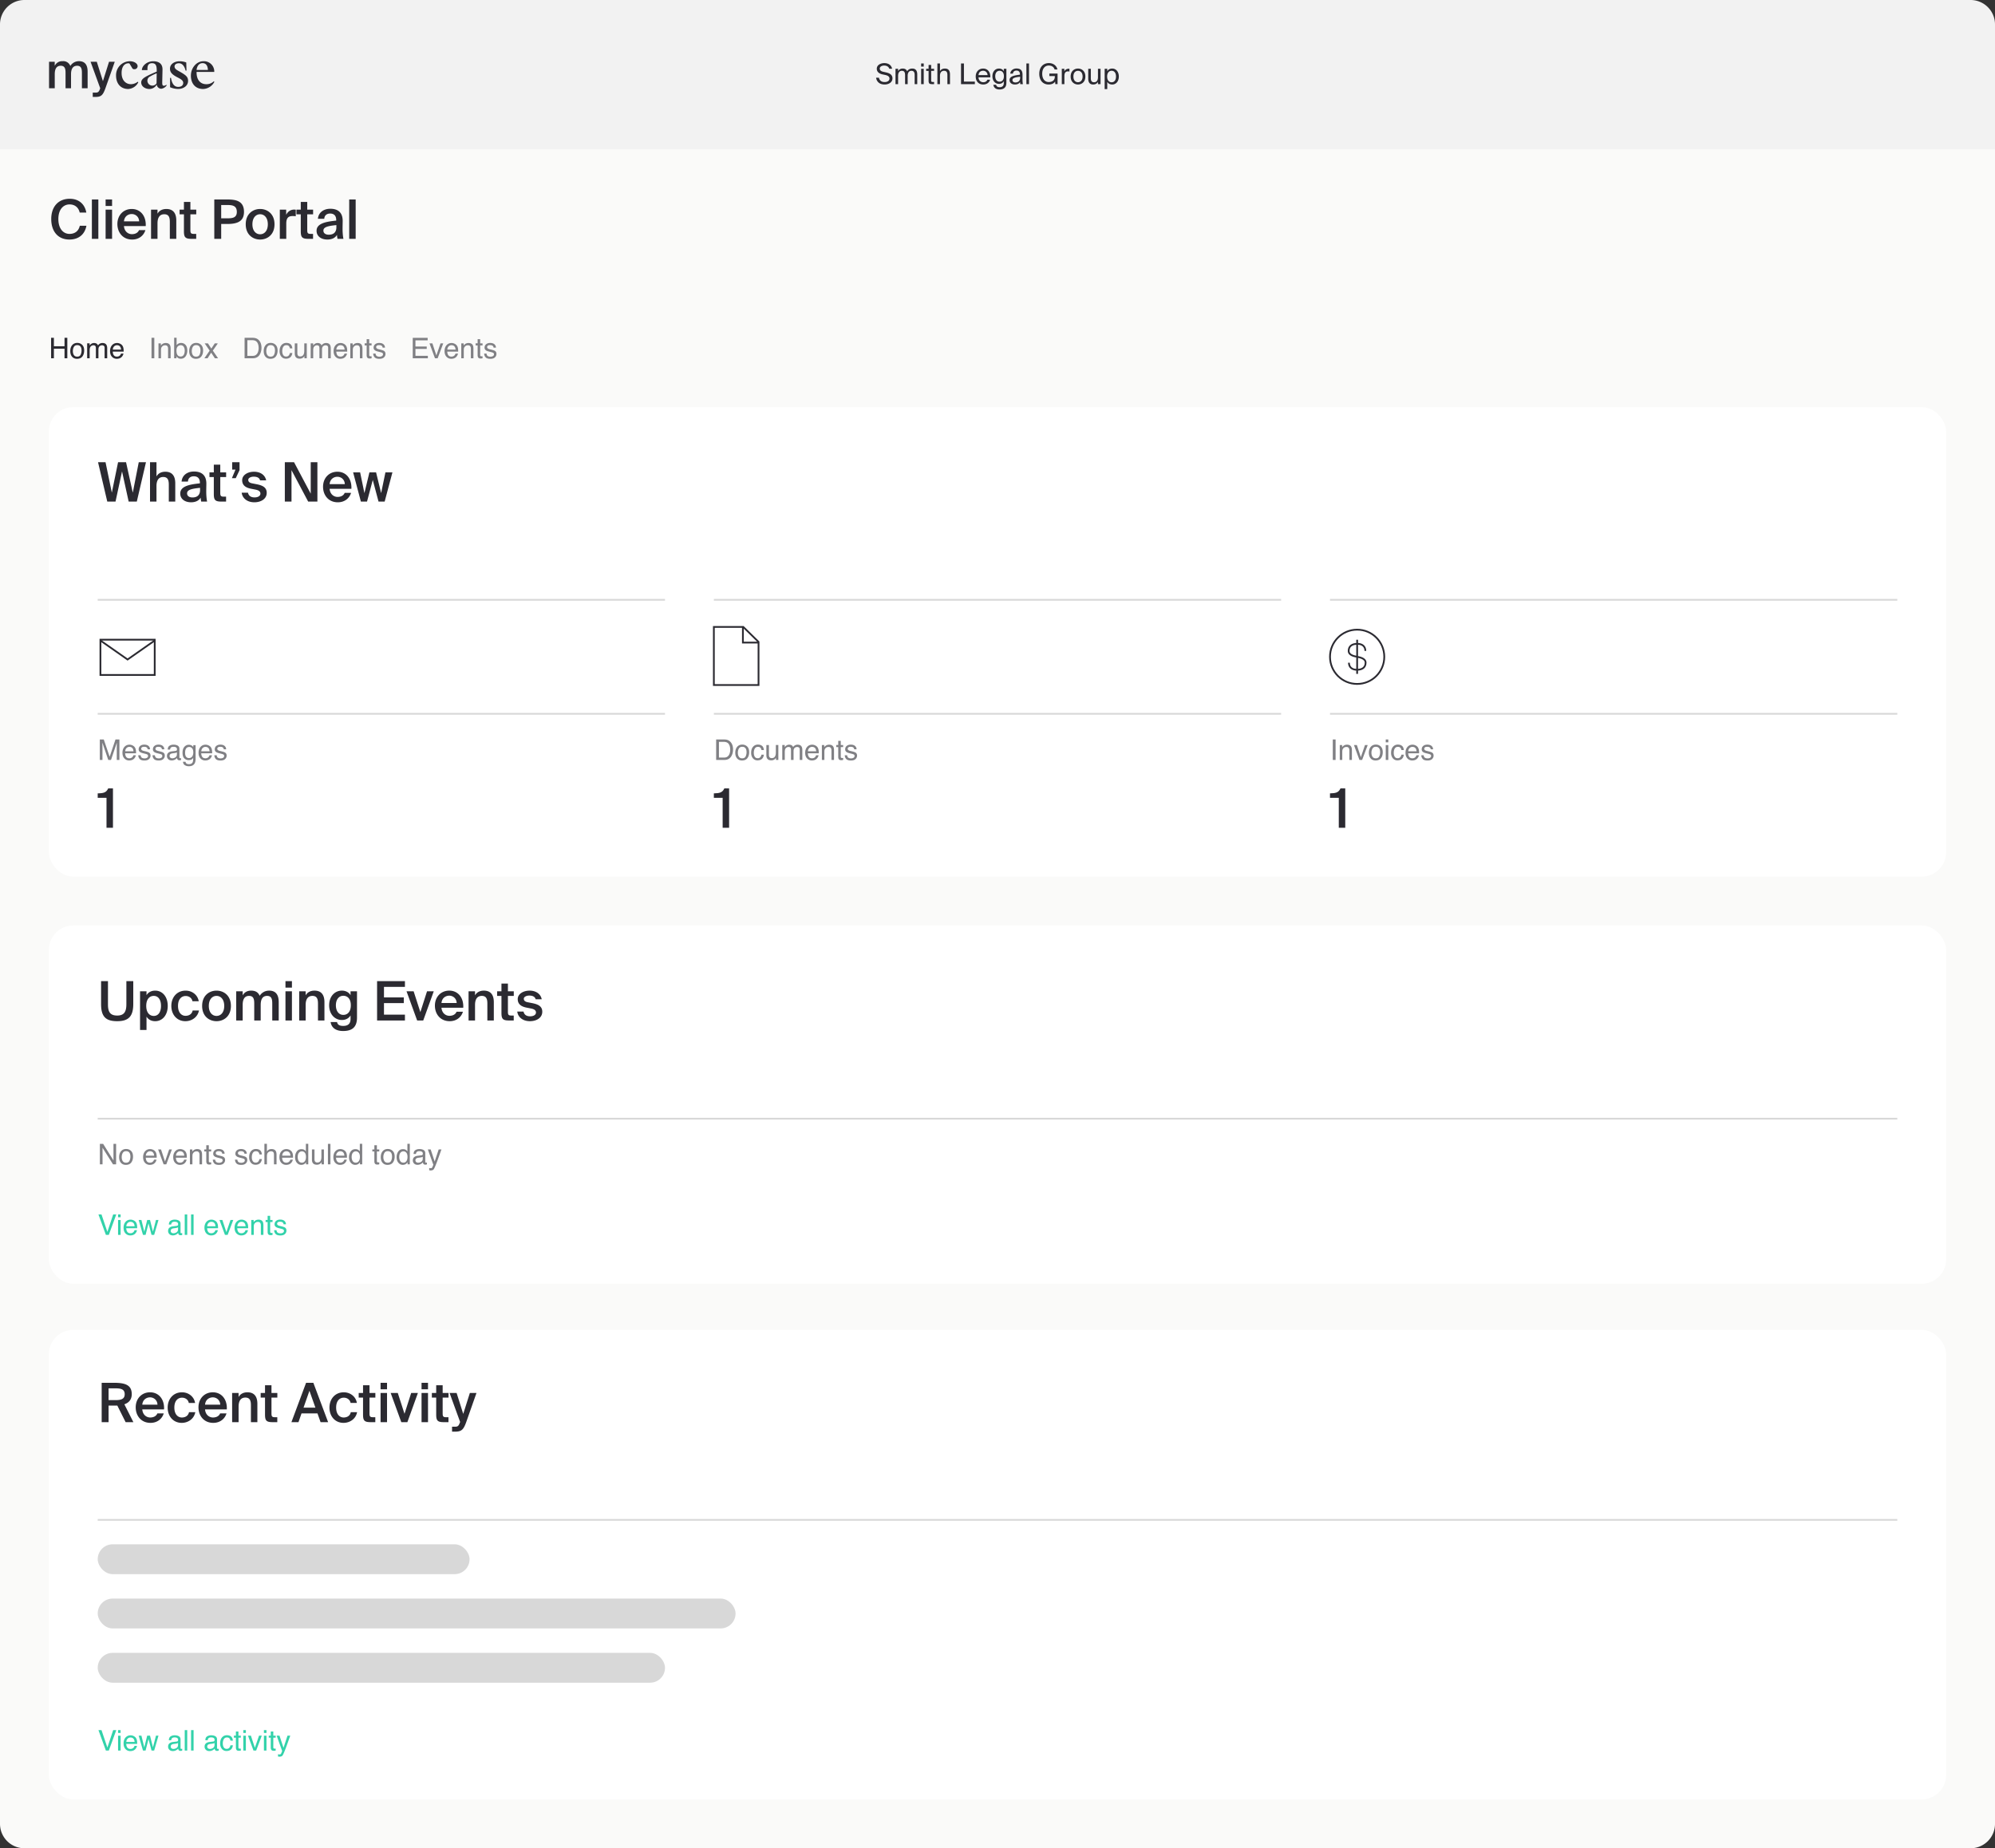 <svg xmlns="http://www.w3.org/2000/svg" fill="none" viewBox="0 0 735 681"><rect x="0" y="0" width="735" height="681" fill="#333333" stroke="none"/><path fill="#FAFAF9" d="M0 29h735v643a9 9 0 0 1-9 9H9a9 9 0 0 1-9-9z"/><path fill="#F2F2F2" d="M0 9a9 9 0 0 1 9-9h717a9 9 0 0 1 9 9v46H0z"/><path fill="#2B2A31" d="M28.41 24.23c1.63 0 1.77 1.32 1.77 2.68v5.6h2.1v-6.13c0-2.55-1.07-3.84-3.18-3.84a3.69 3.69 0 0 0-3.16 1.72l-.05.06v-.07a2.75 2.75 0 0 0-2.84-1.71 3 3 0 0 0-2.81 1.57l-.08.13v-1.48h-2.09v9.75h2.1v-5.18c0-2.06.74-3.1 2.2-3.1 1.64 0 1.78 1.32 1.78 2.68v5.6h2.02v-5.18c0-2.06.78-3.1 2.24-3.1M38.84 32.52l3.44-9.76h-2.11l-2.25 7.14-2.26-7.14h-2.29l3.55 9.74-.09.27c-.45 1.3-.89 1.36-1.86 1.36h-.8v1.58h1c2.06 0 2.73-.57 3.67-3.19M47.8 22.56c1.59 0 2.9.82 2.9 1.82a1.12 1.12 0 0 1-1.22 1.12.77.77 0 0 1-.8-.46l-.83-1.39a.53.53 0 0 0-.56-.33c-1.32 0-2.49 1.12-2.49 3.57 0 2.65 1.5 4.13 3.47 4.13a4.2 4.2 0 0 0 2.47-.9l.22.18a4.41 4.41 0 0 1-3.71 2.49c-2.92 0-4.49-2.14-4.49-4.93a5.12 5.12 0 0 1 5.08-5.3zM57.73 31.2a3.1 3.1 0 0 1-2.7 1.59c-1.35 0-3-.82-3-2.41 0-1.19 1.09-1.87 3-2.8.5-.24 1.34-.62 2.71-1.2v-.5c0-1.92-.5-2.59-1.72-2.59-1.55 0-1.77 1.13-1.68 2.54h-2.07c0-1.54 1.85-3.26 4.19-3.26 1.72 0 3.47.66 3.41 3.11l-.1 4.73c0 1 .18 1.19.67 1.19.299-.03.58-.156.8-.36l.19.18a2.87 2.87 0 0 1-2 1.28 1.71 1.71 0 0 1-1.68-1.5zm0-4.19c-.82.312-1.614.693-2.37 1.14a1.71 1.71 0 0 0-1.06 1.59 1.83 1.83 0 0 0 1.84 1.81 1.8 1.8 0 0 0 1.54-.86zM66.17 22.57c.836.002 1.665.15 2.45.44l.09 3h-.34c-.42-1.82-1.36-2.7-2.45-2.7-.93 0-1.61.44-1.61 1.17s.55 1.15 1.33 1.59l1 .56c1.66 1 2.65 1.61 2.65 3.15 0 2-1.9 3-3.69 3a7.8 7.8 0 0 1-2.94-.64v-3.45H63c.37 2.33 1.32 3.32 2.65 3.32 1 0 1.85-.44 1.85-1.48 0-.71-.55-1.17-1.45-1.68l-1-.53c-1.32-.73-2.42-1.5-2.42-3 0-1.89 1.89-2.75 3.51-2.75zM70.33 27.87c0-2.87 2.08-5.31 4.61-5.31a3.79 3.79 0 0 1 4 3.94h-6.52v.15c0 3 1.59 4.37 3.56 4.37a3.84 3.84 0 0 0 2.78-1.06l.22.18a4.85 4.85 0 0 1-4.13 2.65c-2.93 0-4.52-2.07-4.52-4.92m2.08-2.1h4.19c-.07-1.75-.86-2.5-1.94-2.5-1.31 0-2.04.97-2.25 2.5M325.778 23.251c-1.228 0-2.751.63-2.751 2.079 0 1.27 1.05 1.848 2.09 2.079l.945.2c.955.21 1.638.545 1.638 1.343 0 .746-.651 1.281-1.775 1.281-1.165 0-1.9-.546-2.1-1.596h-1.05c.2 1.523 1.334 2.5 3.129 2.5 1.512 0 2.898-.788 2.898-2.279 0-1.533-1.396-1.974-2.562-2.226l-.882-.2c-.703-.157-1.239-.493-1.239-1.165 0-.85 1.029-1.113 1.617-1.113.767 0 1.628.294 1.89 1.176h1.04c-.294-1.47-1.523-2.079-2.888-2.079M330.877 31v-3.066c0-1.207.546-1.848 1.365-1.848 1.04 0 1.208.756 1.208 1.628V31h.955v-3.066c0-1.207.546-1.848 1.365-1.848 1.04 0 1.208.756 1.208 1.628V31h.955v-3.57c0-1.291-.514-2.174-1.827-2.174-.787 0-1.449.305-1.9.998-.252-.62-.767-.998-1.628-.998-.85 0-1.375.41-1.701.945v-.85h-.955V31zm9.444-7.613h-.955v1.156h.955zm0 1.964h-.955V31h.955zm1.789-1.418v1.418h-.893v.767h.893v3.465c0 1.176.252 1.417 1.333 1.417h.693v-.798h-.483c-.546 0-.588-.147-.588-.735v-3.35h1.071v-.766h-1.071v-1.418zm4.199 2.268v-2.814h-.955V31h.955v-3.066c0-1.207.567-1.848 1.491-1.848 1.092 0 1.239.756 1.239 1.628V31h.956v-3.57c0-1.291-.494-2.174-1.859-2.174-.955 0-1.501.41-1.827.945m8.825 3.875v-6.689h-1.071V31h5.092v-.924zm5.37-1.585h4.347c.126-1.785-.914-3.235-2.636-3.235-1.543 0-2.74 1.145-2.74 2.93 0 1.67.987 2.95 2.772 2.95 1.375 0 2.268-.797 2.53-1.774h-.987c-.241.557-.703.935-1.543.935s-1.701-.588-1.743-1.806m.01-.82c.084-1.133.851-1.595 1.701-1.595 1.008 0 1.607.797 1.628 1.596zm9.303-2.32v.893c-.347-.599-.893-.988-1.796-.988-1.249 0-2.394 1.019-2.394 2.825 0 1.817 1.145 2.825 2.394 2.825.903 0 1.449-.378 1.796-.977v.536c0 .766-.158 1.029-.368 1.249-.252.273-.64.42-1.155.42-.882 0-1.186-.389-1.312-.893h-1.019c.179 1.145 1.04 1.733 2.321 1.733.84 0 1.543-.273 1.953-.745.325-.357.535-.83.535-1.985v-4.893zm-1.554.725c.85 0 1.596.577 1.596 2.005 0 1.439-.746 2.016-1.596 2.016-.935 0-1.596-.725-1.596-2.016 0-1.281.661-2.005 1.596-2.005m3.682 3.433c0 1.04.882 1.628 1.942 1.628.998 0 1.586-.337 1.932-.914a6 6 0 0 0 .074.777h.966c-.105-.535-.158-1.186-.147-2.131l.01-1.302c.011-1.586-.693-2.332-2.247-2.332-1.102 0-2.173.683-2.268 1.901h.987c.042-.693.504-1.123 1.292-1.123.703 0 1.281.346 1.281 1.375v.136c-2.321.263-3.822.651-3.822 1.985m3.895-1.229v.357c0 1.334-.85 1.744-1.743 1.744-.682 0-1.092-.358-1.092-.893 0-.777 1.103-1.029 2.835-1.207m3.261 2.72v-7.613h-.955V31zm10.476-5.397c-.315-1.47-1.575-2.352-3.15-2.352-2.142 0-3.539 1.564-3.539 3.927 0 2.32 1.25 3.959 3.444 3.959 1.019 0 1.911-.316 2.405-1.093l.052.956h.84v-3.885h-3.024v.924h2.016v.2c0 1.575-1.228 1.994-2.247 1.994-1.407 0-2.394-1.134-2.394-3.055 0-1.974 1.05-3.024 2.394-3.024 1.218 0 1.911.599 2.163 1.449zm4.426.745V25.33c-.105-.01-.189-.01-.284-.01-.735.02-1.312.378-1.596 1.018v-.987h-.934V31h.955v-2.961c0-1.239.441-1.733 1.323-1.733.158 0 .336.021.536.043m5.866 1.849c0-2.048-1.396-2.94-2.709-2.94-1.312 0-2.709.892-2.709 2.94s1.397 2.94 2.709 2.94 2.709-.893 2.709-2.94m-2.709 2.1c-.861 0-1.69-.599-1.69-2.1 0-1.544.829-2.1 1.69-2.1s1.691.598 1.691 2.1c0 1.448-.83 2.1-1.691 2.1m7.349-.105V31h.955v-5.649h-.955v3.108c0 1.207-.536 1.848-1.439 1.848-1.039 0-1.186-.756-1.186-1.627V25.35h-.956v3.612c0 1.291.494 2.174 1.806 2.174.935 0 1.449-.41 1.775-.945m3.426-4.841h-.955v7.486h.955V30.15c.347.599.945.988 1.848.988 1.292 0 2.415-1.072 2.415-2.94 0-1.859-1.123-2.94-2.415-2.94-.903 0-1.501.388-1.848.986zm1.607 4.967c-.851 0-1.649-.63-1.649-2.122 0-1.49.798-2.12 1.649-2.12.976 0 1.617.776 1.617 2.12s-.641 2.121-1.617 2.121"/><rect width="699" height="173" x="18" y="150" fill="#fff" rx="9"/><rect width="699" height="132" x="18" y="341" fill="#fff" rx="9"/><rect width="699" height="173" x="18" y="490" fill="#fff" rx="9"/><path fill="#2B2A31" d="m48.92 181.53-2.48-11.22H43.5l-2.3 11.2-2.32-11.2h-2.76l3.4 14.5h3.04l2.4-11.12 2.44 11.12h3l3.38-14.5h-2.66zm8.73-5.98v-5.24h-2.38v14.5h2.38v-5.72c0-1.94.68-3.34 2.5-3.34s2.04 1.42 2.04 2.88v6.18h2.38v-6.76c0-2.56-1.06-4.24-3.66-4.24-1.5 0-2.64.62-3.26 1.74m8.757 6.3c0 1.96 1.64 3.22 3.98 3.22 1.58 0 2.86-.56 3.54-1.72.04.74.12 1 .2 1.46h2.18c-.2-.9-.32-2.32-.32-3.68 0-.98.04-2.24.04-2.78.06-3.44-1.96-4.62-4.54-4.62-2.6 0-4.42 1.5-4.58 3.7h2.34c.06-1.3.96-1.94 2.16-1.94 1.18 0 2.24.56 2.24 2.4v.2c-3.94.4-7.24 1.08-7.24 3.76m7.3-2.1v.82c0 1.82-1.04 2.72-2.8 2.72-1.2 0-1.98-.56-1.98-1.5 0-1.24 1.38-1.72 4.78-2.04m5.067-8.54v2.84h-1.6v1.72h1.6v6.22c0 2.2.46 2.82 2.76 2.82h1.76v-1.82h-.86c-1.02 0-1.28-.26-1.28-1.36v-5.86h2.16v-1.72h-2.16v-2.84zm6.762-.9v2.72h1.22l-1.32 3.16h1.42l1.4-2.96v-2.92zm10.288 6.68h2.24c-.44-2.16-2.36-3.18-4.46-3.18-2.34 0-4.38 1.22-4.38 3.12 0 1.96 1.42 2.78 3.24 3.14l1.62.32c1.06.2 1.86.6 1.86 1.48s-.92 1.4-2.16 1.4c-1.4 0-2.2-.64-2.42-1.74h-2.32c.26 2.04 2.02 3.54 4.66 3.54 2.44 0 4.56-1.24 4.56-3.48 0-2.1-1.66-2.78-3.84-3.2l-1.52-.3c-.92-.18-1.44-.56-1.44-1.28s.96-1.18 2-1.18c1.2 0 2.1.38 2.36 1.36m17.716 7.82h3.4v-14.5h-2.46v11.58l-6.14-11.58h-3.4v14.5h2.46v-11.58zm7.902-4.7h8.02c.2-3.62-1.86-6.3-5.16-6.3-3.06 0-5.28 2.3-5.28 5.54 0 3.08 1.98 5.72 5.44 5.72 2.78 0 4.38-1.76 4.88-3.48h-2.34c-.42 1-1.4 1.5-2.64 1.5-1.36 0-2.76-.98-2.92-2.98m0-1.74c.2-2.04 1.74-2.7 2.86-2.7 1.4 0 2.68 1.02 2.74 2.7zm14.662-4.32-1.84 7.64-1.58-7.64h-2.58l2.86 10.76h2.26l2.12-7.96 2.12 7.96h2.26l2.86-10.76h-2.58l-1.58 7.64-1.86-7.64zM31.84 83.18H29.4c-.44 1.98-1.84 3-3.8 3-2.32 0-4.1-1.96-4.1-5.48 0-3.5 1.82-5.38 4.12-5.38 1.88 0 3.3 1.04 3.74 3h2.44c-.58-3.24-2.88-5.08-6.1-5.08-4.2 0-6.82 2.9-6.82 7.46 0 4.54 2.46 7.56 6.7 7.56 3.34 0 5.66-1.84 6.26-5.08M36.232 88V73.5h-2.38V88zm5.058-14.5h-2.38v2.4h2.38zm0 3.74h-2.38V88h2.38zm4.379 6.06h8.02c.2-3.62-1.86-6.3-5.16-6.3-3.06 0-5.28 2.3-5.28 5.54 0 3.08 1.98 5.72 5.44 5.72 2.78 0 4.38-1.76 4.88-3.48h-2.34c-.42 1-1.4 1.5-2.64 1.5-1.36 0-2.76-.98-2.92-2.98m0-1.74c.2-2.04 1.74-2.7 2.86-2.7 1.4 0 2.68 1.02 2.74 2.7zm12.36-2.82v-1.5h-2.38V88h2.38v-5.72c0-1.94.68-3.34 2.5-3.34s2.04 1.42 2.04 2.88V88h2.38v-6.76c0-2.56-1.06-4.24-3.66-4.24-1.5 0-2.64.62-3.26 1.74m9.737-4.34v2.84h-1.6v1.72h1.6v6.22c0 2.2.46 2.82 2.76 2.82h1.76v-1.82h-.86c-1.02 0-1.28-.26-1.28-1.36v-5.86h2.16v-1.72h-2.16V74.4zm15.966-.9h-4.78V88h2.54v-5.48h2.28c3.42 0 6.12-.8 6.12-4.46 0-4.04-2.98-4.56-6.16-4.56m-2.24 2.04h2.24c1.78 0 3.52.18 3.52 2.54 0 2.08-1.48 2.36-3.4 2.36h-2.36zm19.642 7.1c0-3.88-2.68-5.64-5.3-5.64s-5.3 1.76-5.3 5.64 2.68 5.62 5.3 5.62 5.3-1.74 5.3-5.62m-5.3 3.68c-1.5 0-2.84-1.2-2.84-3.68s1.34-3.7 2.84-3.7 2.84 1.22 2.84 3.7-1.34 3.68-2.84 3.68m13.136-6.66v-2.4a7 7 0 0 0-.62-.04c-1.3.02-2.34.74-2.92 1.94v-1.92h-2.34V88h2.38v-5.64c0-2.16.86-2.76 2.36-2.76q.54 0 1.14.06m1.843-5.26v2.84h-1.6v1.72h1.6v6.22c0 2.2.46 2.82 2.76 2.82h1.76v-1.82h-.86c-1.02 0-1.28-.26-1.28-1.36v-5.86h2.16v-1.72h-2.16V74.4zm5.817 10.64c0 1.96 1.64 3.22 3.98 3.22 1.58 0 2.86-.56 3.54-1.72.04.74.12 1 .2 1.46h2.18c-.2-.9-.32-2.32-.32-3.68 0-.98.04-2.24.04-2.78.06-3.44-1.96-4.62-4.54-4.62-2.6 0-4.42 1.5-4.58 3.7h2.34c.06-1.3.96-1.94 2.16-1.94 1.18 0 2.24.56 2.24 2.4v.2c-3.94.4-7.24 1.08-7.24 3.76m7.3-2.1v.82c0 1.82-1.04 2.72-2.8 2.72-1.2 0-1.98-.56-1.98-1.5 0-1.24 1.38-1.72 4.78-2.04m7.106 5.06V73.5h-2.38V88zM39.78 361.5h-2.54v8.46c0 4.68 1.78 6.3 5.94 6.3 4.22 0 5.92-1.8 5.92-6.38v-8.38h-2.54v8.48c0 2.66-.72 4.2-3.38 4.2-2.7 0-3.4-1.46-3.4-4.12zm14.198 3.74h-2.38v14.26h2.38v-4.92c.64 1.06 1.76 1.68 3.2 1.68 2.62 0 4.62-2.18 4.62-5.64 0-3.44-2-5.62-4.62-5.62-1.44 0-2.56.62-3.2 1.68zm2.68 9.08c-1.56 0-2.78-1.22-2.78-3.7s1.22-3.68 2.78-3.68c1.66 0 2.66 1.42 2.66 3.68 0 2.28-1 3.7-2.66 3.7m16.565-5.4c-.4-2.4-2.48-3.92-4.82-3.92-3.2 0-5.28 2.44-5.28 5.64s2.06 5.62 5.18 5.62c2.3 0 4.52-1.42 5-3.94h-2.32c-.3 1.44-1.48 1.96-2.64 1.96-1.4 0-2.76-1.1-2.76-3.66 0-2.54 1.34-3.64 2.82-3.64 1.3 0 2.3.8 2.5 1.94zm11.849 1.72c0-3.88-2.68-5.64-5.3-5.64s-5.3 1.76-5.3 5.64 2.68 5.62 5.3 5.62 5.3-1.74 5.3-5.62m-5.3 3.68c-1.5 0-2.84-1.2-2.84-3.68s1.34-3.7 2.84-3.7 2.84 1.22 2.84 3.7-1.34 3.68-2.84 3.68m9.635 1.68v-5.72c0-1.94.6-3.34 2.36-3.34s1.9 1.42 1.9 2.88V376h2.38v-5.72c0-1.94.6-3.34 2.36-3.34 1.761 0 1.901 1.42 1.901 2.88V376h2.38v-6.76c0-2.56-.98-4.24-3.52-4.24-1.32 0-2.58.54-3.5 1.9-.5-1.2-1.48-1.9-3.14-1.9-1.44 0-2.5.62-3.12 1.74v-1.5h-2.38V376zm18.145-14.5h-2.38v2.4h2.38zm0 3.74h-2.38V376h2.38zm5.059 1.5v-1.5h-2.38V376h2.38v-5.72c0-1.94.68-3.34 2.5-3.34s2.04 1.42 2.04 2.88V376h2.38v-6.76c0-2.56-1.06-4.24-3.66-4.24-1.5 0-2.64.62-3.26 1.74m16.537-1.5v1.44c-.64-1.06-1.76-1.68-3.2-1.68-2.54 0-4.68 2.04-4.68 5.4s2.14 5.42 4.68 5.42c1.44 0 2.56-.62 3.2-1.68v1.26c0 .7-.14 1.36-.54 1.82-.4.48-1.08.78-2.14.78-1.42 0-2.08-.42-2.3-1.42h-2.36c.36 2.36 2.24 3.3 4.6 3.3 1.68 0 2.96-.36 3.82-1.16s1.3-2.04 1.3-3.8v-9.68zm-2.68 1.66c1.56 0 2.78 1.1 2.78 3.5 0 2.42-1.22 3.54-2.78 3.54-1.58 0-2.72-1.34-2.72-3.54 0-2.16 1.14-3.5 2.72-3.5m12.457-5.4V376h10.26v-2.14h-7.72v-4.26h7.3v-2.1h-7.3v-3.88h7.72v-2.12zm15.945 11.42-2.48-7.68h-2.62l3.92 10.76h2.24l3.88-10.76h-2.48zm7.783-1.62h8.02c.2-3.62-1.86-6.3-5.16-6.3-3.06 0-5.28 2.3-5.28 5.54 0 3.08 1.98 5.72 5.44 5.72 2.78 0 4.38-1.76 4.88-3.48h-2.34c-.42 1-1.4 1.5-2.64 1.5-1.36 0-2.76-.98-2.92-2.98m0-1.74c.2-2.04 1.74-2.7 2.86-2.7 1.4 0 2.68 1.02 2.74 2.7zm12.36-2.82v-1.5h-2.38V376h2.38v-5.72c0-1.94.68-3.34 2.5-3.34s2.04 1.42 2.04 2.88V376h2.38v-6.76c0-2.56-1.06-4.24-3.66-4.24-1.5 0-2.64.62-3.26 1.74m9.737-4.34v2.84h-1.6v1.72h1.6v6.22c0 2.2.46 2.82 2.76 2.82h1.76v-1.82h-.86c-1.02 0-1.28-.26-1.28-1.36v-5.86h2.16v-1.72h-2.16v-2.84zm12.597 5.78h2.24c-.44-2.16-2.36-3.18-4.46-3.18-2.34 0-4.38 1.22-4.38 3.12 0 1.96 1.42 2.78 3.24 3.14l1.62.32c1.06.2 1.86.6 1.86 1.48s-.92 1.4-2.16 1.4c-1.4 0-2.2-.64-2.42-1.74h-2.32c.26 2.04 2.02 3.54 4.66 3.54 2.44 0 4.56-1.24 4.56-3.48 0-2.1-1.66-2.78-3.84-3.2l-1.52-.3c-.92-.18-1.44-.56-1.44-1.28s.96-1.18 2-1.18c1.2 0 2.1.38 2.36 1.36M43.22 517.88l3.06 6.12h2.86l-3.32-6.58c1.8-.62 2.72-1.88 2.72-3.74 0-3.22-2.18-4.18-6.46-4.18h-4.62V524H40v-6.1h2.46c.26 0 .52 0 .76-.02M40 511.54h2.44c2 0 3.5.26 3.5 2.16 0 1.74-1.24 2.18-3.42 2.18H40zm12.419 7.76h8.02c.2-3.62-1.86-6.3-5.16-6.3-3.06 0-5.28 2.3-5.28 5.54 0 3.08 1.98 5.72 5.44 5.72 2.78 0 4.38-1.76 4.88-3.48h-2.34c-.42 1-1.4 1.5-2.64 1.5-1.36 0-2.76-.98-2.92-2.98m0-1.74c.2-2.04 1.74-2.7 2.86-2.7 1.4 0 2.68 1.02 2.74 2.7zm19.457-.64c-.4-2.4-2.48-3.92-4.82-3.92-3.2 0-5.28 2.44-5.28 5.64s2.06 5.62 5.18 5.62c2.3 0 4.52-1.42 5-3.94h-2.32c-.3 1.44-1.48 1.96-2.64 1.96-1.4 0-2.76-1.1-2.76-3.66 0-2.54 1.34-3.64 2.82-3.64 1.3 0 2.3.8 2.5 1.94zm3.668 2.38h8.02c.2-3.62-1.86-6.3-5.16-6.3-3.06 0-5.28 2.3-5.28 5.54 0 3.08 1.98 5.72 5.44 5.72 2.78 0 4.38-1.76 4.88-3.48h-2.34c-.42 1-1.4 1.5-2.64 1.5-1.36 0-2.76-.98-2.92-2.98m0-1.74c.2-2.04 1.74-2.7 2.86-2.7 1.4 0 2.68 1.02 2.74 2.7zm12.36-2.82v-1.5h-2.38V524h2.38v-5.72c0-1.94.68-3.34 2.5-3.34s2.04 1.42 2.04 2.88V524h2.38v-6.76c0-2.56-1.06-4.24-3.66-4.24-1.5 0-2.64.62-3.26 1.74m9.737-4.34v2.84h-1.6v1.72h1.6v6.22c0 2.2.46 2.82 2.76 2.82h1.76v-1.82h-.86c-1.02 0-1.28-.26-1.28-1.36v-5.86h2.16v-1.72h-2.16v-2.84zm15.126-.9-5.4 14.5h2.6l1.12-3.22h5.88l1.14 3.22h2.78l-5.44-14.5zm-.94 9.16 2.18-6.22 2.2 6.22zm19.658-1.74c-.4-2.4-2.48-3.92-4.82-3.92-3.2 0-5.28 2.44-5.28 5.64s2.06 5.62 5.18 5.62c2.3 0 4.52-1.42 5-3.94h-2.32c-.3 1.44-1.48 1.96-2.64 1.96-1.4 0-2.76-1.1-2.76-3.66 0-2.54 1.34-3.64 2.82-3.64 1.3 0 2.3.8 2.5 1.94zm2.269-6.52v2.84h-1.6v1.72h1.6v6.22c0 2.2.46 2.82 2.76 2.82h1.76v-1.82h-.86c-1.02 0-1.28-.26-1.28-1.36v-5.86h2.16v-1.72h-2.16v-2.84zm8.837-.9h-2.38v2.4h2.38zm0 3.74h-2.38V524h2.38zm6.439 7.68-2.48-7.68h-2.62l3.92 10.76h2.24l3.88-10.76h-2.48zm8.659-11.42h-2.38v2.4h2.38zm0 3.74h-2.38V524h2.38zm3.018-2.84v2.84h-1.6v1.72h1.6v6.22c0 2.2.46 2.82 2.76 2.82h1.76v-1.82h-.86c-1.02 0-1.28-.26-1.28-1.36v-5.86h2.16v-1.72h-2.16v-2.84zm5.842 17.1h1.08c2.42 0 3.14-.74 4.14-3.52l3.78-10.74h-2.44l-2.44 7.72-2.44-7.72h-2.6l3.9 10.7-.12.26c-.48 1.4-.92 1.48-1.96 1.48h-.9zM39.24 305h2.38v-14.5h-1.76c-.74 1.58-1.76 1.76-3.86 1.82v1.64h3.24z"/><path fill="#808084" d="M36.774 272.469h1.461l2.164 6.367 2.148-6.367h1.446V280h-.97v-4.445q0-.231.011-.764t.01-1.143L40.896 280h-1.01l-2.163-6.352v.23q0 .277.01.846.015.564.015.831V280h-.974zm10.936 1.917q.584 0 1.133.277.549.272.836.707.276.416.369.969.082.38.082 1.21h-4.025q.026.836.395 1.344.369.502 1.143.502.723 0 1.154-.477.246-.276.349-.641h.907a1.9 1.9 0 0 1-.241.677 2.4 2.4 0 0 1-.451.605q-.42.41-1.04.554a3.2 3.2 0 0 1-.755.082 2.32 2.32 0 0 1-1.738-.744q-.712-.749-.712-2.091 0-1.323.718-2.149.717-.825 1.876-.825m1.471 2.43q-.056-.6-.261-.959-.38-.666-1.266-.666-.636 0-1.067.461-.431.457-.456 1.164zm2.636 1.461q.04.462.23.708.35.446 1.21.446.513 0 .903-.221.39-.225.39-.692a.59.59 0 0 0-.313-.538q-.2-.112-.79-.261l-.733-.185q-.703-.174-1.036-.39-.594-.373-.594-1.035 0-.78.558-1.262.564-.482 1.513-.482 1.24 0 1.79.729.343.461.332.994h-.871a1.07 1.07 0 0 0-.22-.569q-.319-.364-1.103-.364-.523 0-.795.2a.63.63 0 0 0-.266.528q0 .359.354.574.204.129.605.226l.61.149q.994.24 1.333.466.537.354.538 1.113 0 .733-.559 1.266-.554.533-1.692.533-1.225 0-1.738-.554-.508-.558-.543-1.379zm5.25 0q.04.462.23.708.35.446 1.21.446.513 0 .903-.221.39-.225.39-.692a.59.59 0 0 0-.313-.538q-.2-.112-.79-.261l-.733-.185q-.703-.174-1.036-.39-.594-.373-.594-1.035 0-.78.558-1.262.564-.482 1.513-.482 1.24 0 1.79.729.343.461.332.994h-.871a1.07 1.07 0 0 0-.22-.569q-.319-.364-1.103-.364-.523 0-.795.2a.63.63 0 0 0-.266.528q0 .359.354.574.204.129.605.226l.61.149q.994.24 1.333.466.537.354.538 1.113 0 .733-.559 1.266-.554.533-1.692.533-1.225 0-1.738-.554-.508-.558-.543-1.379zm5.409.262q0 .4.292.63.292.231.692.231.488 0 .943-.225.77-.375.77-1.226v-.743a1.6 1.6 0 0 1-.436.179 4 4 0 0 1-.523.103l-.56.072q-.501.066-.753.21-.425.24-.425.769m2.235-1.866q.318-.042.425-.267a.8.8 0 0 0 .062-.354q0-.471-.338-.682-.333-.215-.96-.215-.722 0-1.024.39-.17.215-.221.641h-.861q.026-1.016.656-1.41.636-.4 1.471-.4.97 0 1.574.369.6.37.6 1.148v3.164q0 .143.057.23.06.087.25.088a2 2 0 0 0 .14-.006q.076-.01.163-.025v.682a3 3 0 0 1-.328.077q-.112.015-.307.015-.477 0-.693-.338a1.3 1.3 0 0 1-.158-.508q-.283.37-.81.641-.529.272-1.164.272-.765 0-1.251-.462a1.55 1.55 0 0 1-.482-1.164q0-.764.477-1.184.476-.42 1.25-.518zm4.84-2.261q.645 0 1.128.317.261.18.533.523v-.692h.851v4.994q0 1.046-.308 1.651-.573 1.118-2.168 1.118-.888 0-1.492-.4-.606-.396-.677-1.241h.938q.067.37.267.569.312.308.984.308 1.061 0 1.39-.749.195-.441.179-1.574-.277.42-.666.626-.39.204-1.031.205a2.22 2.22 0 0 1-1.564-.631q-.666-.636-.666-2.097 0-1.379.671-2.153.678-.774 1.63-.774m1.66 2.819q0-1.02-.42-1.512a1.35 1.35 0 0 0-1.071-.492q-.975 0-1.333.912-.19.488-.19 1.277 0 .928.374 1.415.38.482 1.016.482.995 0 1.4-.897.225-.508.225-1.185m4.533-2.845q.585 0 1.133.277.55.272.836.707.277.416.369.969.082.38.082 1.21H74.14q.026.836.395 1.344.369.502 1.143.502.723 0 1.154-.477.246-.276.349-.641h.907a1.9 1.9 0 0 1-.24.677 2.4 2.4 0 0 1-.452.605q-.42.41-1.04.554a3.2 3.2 0 0 1-.754.082 2.32 2.32 0 0 1-1.739-.744q-.712-.749-.712-2.091 0-1.323.718-2.149.718-.825 1.876-.825m1.472 2.43q-.057-.6-.262-.959-.38-.666-1.266-.666-.636 0-1.067.461-.43.457-.456 1.164zm2.635 1.461q.04.462.23.708.35.446 1.21.446a1.8 1.8 0 0 0 .903-.221q.39-.225.39-.692a.59.59 0 0 0-.313-.538q-.2-.112-.79-.261l-.733-.185q-.702-.174-1.036-.39-.594-.373-.594-1.035 0-.78.559-1.262.563-.482 1.512-.482 1.24 0 1.79.729.343.461.332.994h-.871a1.07 1.07 0 0 0-.22-.569q-.318-.364-1.103-.364-.522 0-.794.2a.63.63 0 0 0-.267.528q0 .359.354.574.204.129.605.226l.61.149q.994.24 1.333.466.538.354.538 1.113 0 .733-.559 1.266-.554.533-1.692.533-1.225 0-1.738-.554-.508-.558-.543-1.379z"/><path fill="#32D2AA" d="m37.395 447.469 2.163 6.413 2.138-6.413h1.143L40.091 455H39.01l-2.743-7.531zm6.1 2.066h.939V455h-.938zm0-2.066h.939v1.045h-.938zm4.625 1.917q.585 0 1.133.277.55.272.836.707.277.416.369.969.082.38.082 1.21h-4.025q.026.835.395 1.344.369.502 1.144.502.722 0 1.153-.477.246-.276.349-.641h.907a1.9 1.9 0 0 1-.24.677 2.4 2.4 0 0 1-.452.605q-.42.41-1.04.554a3.2 3.2 0 0 1-.754.082 2.32 2.32 0 0 1-1.738-.744q-.713-.749-.713-2.091 0-1.323.718-2.149.718-.825 1.876-.825m1.472 2.43q-.057-.6-.262-.959-.38-.666-1.266-.666-.636 0-1.067.461-.43.457-.456 1.164zm2.512-2.307 1.056 4.327 1.071-4.327h1.036l1.077 4.302 1.123-4.302h.922L56.795 455h-.959l-1.117-4.25-1.082 4.25h-.959l-1.584-5.491zm10.792 4.03q0 .4.292.63.293.231.692.231.488 0 .944-.225.769-.375.769-1.226v-.743a1.6 1.6 0 0 1-.436.179 4 4 0 0 1-.523.103l-.559.072q-.502.066-.754.21-.425.24-.425.769m2.235-1.866q.318-.042.426-.267a.8.8 0 0 0 .061-.354q0-.471-.338-.682-.333-.215-.959-.215-.722 0-1.025.39-.17.215-.22.641h-.862q.026-1.016.656-1.41.636-.4 1.472-.4.969 0 1.574.369.6.37.6 1.148v3.164q0 .143.056.23.062.087.251.088.061 0 .139-.006.076-.01.164-.025v.682a3 3 0 0 1-.328.077q-.113.015-.308.015-.477 0-.692-.338a1.3 1.3 0 0 1-.16-.508q-.28.37-.81.641-.528.272-1.163.272-.764 0-1.25-.462a1.55 1.55 0 0 1-.483-1.164q0-.764.477-1.184t1.25-.518zm2.928-4.204h.923V455h-.923zm2.338 0h.923V455h-.923zm7.521 1.917q.585 0 1.133.277.549.272.836.707.276.416.369.969.082.38.082 1.21h-4.025q.026.835.395 1.344.369.502 1.143.502.723 0 1.154-.477.246-.276.349-.641h.907a1.9 1.9 0 0 1-.241.677 2.4 2.4 0 0 1-.451.605q-.42.41-1.04.554a3.2 3.2 0 0 1-.755.082 2.32 2.32 0 0 1-1.738-.744q-.712-.749-.712-2.091 0-1.323.718-2.149.717-.825 1.876-.825m1.471 2.43q-.055-.6-.261-.959-.38-.666-1.266-.666-.636 0-1.067.461-.43.457-.456 1.164zm2.538-2.307 1.467 4.471 1.532-4.471h1.01L83.867 455h-.985l-2.025-5.491zm7.086-.123q.585 0 1.133.277.548.272.835.707.277.416.37.969.082.38.082 1.21h-4.025q.026.835.395 1.344.369.502 1.143.502.723 0 1.154-.477a1.6 1.6 0 0 0 .348-.641h.908a1.9 1.9 0 0 1-.241.677 2.4 2.4 0 0 1-.451.605q-.42.41-1.041.554a3.2 3.2 0 0 1-.754.082 2.32 2.32 0 0 1-1.738-.744q-.713-.749-.713-2.091 0-1.323.718-2.149.718-.825 1.877-.825m1.471 2.43q-.056-.6-.261-.959-.38-.666-1.267-.666-.636 0-1.066.461-.431.457-.456 1.164zm2.087-2.307h.877v.779q.39-.482.825-.692.436-.21.969-.21 1.17 0 1.579.815.225.447.226 1.277V455h-.939v-3.461q0-.502-.148-.81-.247-.512-.892-.512-.33 0-.539.066a1.4 1.4 0 0 0-.666.451q-.231.273-.303.564-.066.288-.066.826V455h-.923zm6.03-1.533h.932v1.533h.877v.754h-.877v3.583q0 .288.195.385.108.056.359.056h.143q.078-.005.18-.015V455a2 2 0 0 1-.333.067q-.17.02-.37.02-.645 0-.876-.328-.23-.333-.23-.861v-3.635h-.744v-.754h.743zm3.285 5.301q.042.462.231.708.35.446 1.21.446.513 0 .902-.221.39-.225.39-.692a.59.59 0 0 0-.313-.538q-.2-.112-.789-.261l-.733-.185q-.703-.174-1.036-.39-.594-.373-.595-1.035 0-.78.559-1.262.564-.482 1.513-.482 1.24 0 1.789.729.344.461.333.994h-.871a1.08 1.08 0 0 0-.221-.569q-.318-.364-1.102-.364-.523 0-.795.2a.63.63 0 0 0-.266.528q0 .359.353.574.206.129.605.226l.61.149q.995.24 1.333.466.539.354.539 1.113 0 .733-.559 1.266-.553.533-1.692.533-1.225 0-1.738-.554-.508-.558-.543-1.379z"/><path fill="#808084" d="M36.8 421.469h1.205l3.804 6.101v-6.101h.969V429h-1.143l-3.861-6.096V429H36.8zm9.644 6.936q.917 0 1.256-.692.343-.697.343-1.548 0-.77-.246-1.251-.39-.759-1.343-.759-.846 0-1.23.646-.385.646-.385 1.559 0 .876.384 1.461.385.584 1.22.584m.035-5.055q1.062 0 1.795.708.733.707.733 2.081 0 1.328-.646 2.194-.645.867-2.005.867-1.133 0-1.8-.764-.666-.77-.666-2.061 0-1.385.703-2.205.702-.82 1.886-.82m8.84.036q.584 0 1.132.277.55.272.836.707.277.416.37.969.081.38.081 1.21h-4.024q.025.835.394 1.344.37.502 1.144.502.723 0 1.153-.477.246-.276.349-.641h.907a1.9 1.9 0 0 1-.24.677 2.4 2.4 0 0 1-.452.605q-.42.41-1.04.554a3.2 3.2 0 0 1-.754.082 2.32 2.32 0 0 1-1.738-.744q-.713-.749-.713-2.091 0-1.323.718-2.149.718-.825 1.876-.825m1.47 2.43q-.056-.6-.26-.959-.38-.666-1.267-.666-.636 0-1.066.461-.432.457-.457 1.164zm2.539-2.307 1.466 4.471 1.533-4.471h1.01L61.266 429h-.985l-2.025-5.491zm7.085-.123q.585 0 1.133.277.548.272.836.707.276.416.369.969.082.38.082 1.21h-4.025q.026.835.395 1.344.369.502 1.143.502.723 0 1.154-.477a1.6 1.6 0 0 0 .349-.641h.907a1.9 1.9 0 0 1-.24.677 2.4 2.4 0 0 1-.452.605q-.42.41-1.04.554a3.2 3.2 0 0 1-.755.082 2.32 2.32 0 0 1-1.738-.744q-.712-.749-.712-2.091 0-1.323.718-2.149.718-.825 1.876-.825m1.472 2.43q-.057-.6-.262-.959-.38-.666-1.266-.666-.636 0-1.067.461-.43.457-.456 1.164zm2.086-2.307h.877v.779q.39-.482.825-.692.436-.21.97-.21 1.168 0 1.578.815.225.447.226 1.277V429h-.938v-3.461q0-.502-.149-.81-.246-.512-.892-.512-.328 0-.538.066a1.4 1.4 0 0 0-.667.451q-.231.273-.302.564-.067.288-.067.826V429h-.923zm6.03-1.533h.933v1.533h.876v.754h-.876v3.583q0 .288.194.385.108.056.36.056h.143l.18-.015V429a2 2 0 0 1-.334.067q-.17.02-.37.02-.645 0-.876-.328-.23-.333-.23-.861v-3.635h-.744v-.754H76zm3.286 5.301q.04.462.23.708.35.446 1.21.446.513 0 .903-.221.39-.225.39-.692a.59.59 0 0 0-.313-.538q-.2-.112-.79-.261l-.733-.185q-.702-.174-1.036-.39-.594-.373-.594-1.035 0-.78.558-1.262.564-.482 1.513-.482 1.24 0 1.79.729.343.461.333.994h-.872a1.07 1.07 0 0 0-.22-.569q-.318-.364-1.103-.364-.522 0-.794.2a.63.63 0 0 0-.267.528q0 .359.354.574.204.129.605.226l.61.149q.994.24 1.333.466.538.354.538 1.113 0 .733-.559 1.266-.554.533-1.692.533-1.225 0-1.738-.554-.508-.558-.543-1.379zm8.172 0q.042.462.23.708.35.446 1.21.446a1.8 1.8 0 0 0 .903-.221q.39-.225.39-.692a.59.59 0 0 0-.313-.538q-.2-.112-.79-.261l-.733-.185q-.702-.174-1.035-.39-.595-.373-.595-1.035 0-.78.559-1.262.564-.482 1.512-.482 1.242 0 1.79.729.344.461.333.994h-.872a1.07 1.07 0 0 0-.22-.569q-.319-.364-1.102-.364-.523 0-.795.2a.63.63 0 0 0-.267.528q0 .359.354.574.205.129.605.226l.61.149q.995.24 1.333.466.538.354.538 1.113 0 .733-.558 1.266-.555.533-1.692.533-1.226 0-1.738-.554-.508-.558-.544-1.379zm6.82-3.927q.927 0 1.506.451.585.452.703 1.554h-.897a1.64 1.64 0 0 0-.375-.841q-.291-.338-.938-.338-.882 0-1.261.861-.246.558-.246 1.379 0 .825.348 1.389.35.564 1.098.564.573 0 .907-.348.338-.354.467-.964h.897q-.155 1.092-.77 1.599-.615.503-1.573.503-1.077 0-1.718-.784-.64-.79-.64-1.969 0-1.446.702-2.251t1.79-.805m3.132-1.907h.922v2.809q.33-.414.59-.584.446-.292 1.113-.292 1.194 0 1.62.835.23.457.23 1.267V429h-.948v-3.461q0-.605-.154-.887-.251-.45-.943-.451-.575 0-1.041.395-.466.394-.466 1.492V429h-.923zm8.131 1.943q.584 0 1.133.277.549.272.836.707.276.416.369.969.082.38.082 1.21h-4.025q.026.835.395 1.344.369.502 1.143.502.723 0 1.154-.477.246-.276.349-.641h.907a1.9 1.9 0 0 1-.241.677 2.4 2.4 0 0 1-.451.605q-.42.41-1.041.554a3.2 3.2 0 0 1-.754.082 2.32 2.32 0 0 1-1.738-.744q-.712-.749-.712-2.091 0-1.323.718-2.149.718-.825 1.876-.825m1.471 2.43q-.055-.6-.261-.959-.38-.666-1.266-.666-.636 0-1.067.461-.43.457-.456 1.164zm2.672.503q0 .881.374 1.476t1.2.595q.64 0 1.051-.549.414-.553.415-1.584 0-1.04-.426-1.538-.425-.502-1.051-.502-.697 0-1.133.533-.43.533-.43 1.569m1.389-2.907q.63 0 1.056.266.246.154.559.539v-2.774h.887V429h-.831v-.764q-.323.508-.764.733-.44.226-1.01.226-.917 0-1.589-.769-.672-.774-.672-2.056 0-1.2.611-2.077.615-.88 1.753-.881m4.794.097v3.645q0 .422.133.687.246.492.918.492.963 0 1.312-.861.19-.461.19-1.266v-2.697h.923V429h-.872l.01-.81a1.9 1.9 0 0 1-.446.528q-.528.43-1.281.431-1.174 0-1.6-.785-.231-.42-.231-1.123v-3.732zm4.947-2.04h.923V429h-.923zm4.599 1.917q.585 0 1.133.277.548.272.836.707.276.416.369.969.082.38.082 1.21h-4.025q.026.835.395 1.344.369.502 1.143.502.723 0 1.154-.477.246-.276.349-.641h.907a1.9 1.9 0 0 1-.241.677 2.4 2.4 0 0 1-.451.605q-.42.41-1.041.554a3.2 3.2 0 0 1-.753.082 2.32 2.32 0 0 1-1.739-.744q-.712-.749-.712-2.091 0-1.323.718-2.149.718-.825 1.876-.825m1.471 2.43q-.056-.6-.261-.959-.38-.666-1.266-.666-.636 0-1.067.461-.43.457-.456 1.164zm2.672.503q0 .881.374 1.476t1.2.595q.64 0 1.051-.549.415-.553.415-1.584 0-1.04-.426-1.538-.425-.502-1.051-.502-.696 0-1.133.533-.43.533-.43 1.569m1.389-2.907q.63 0 1.056.266.246.154.559.539v-2.774h.887V429h-.831v-.764q-.323.508-.763.733a2.2 2.2 0 0 1-1.01.226q-.918 0-1.59-.769-.671-.774-.671-2.056 0-1.2.61-2.077.615-.88 1.753-.881m6.978-1.436h.933v1.533h.877v.754h-.877v3.583q0 .288.195.385.107.056.359.056h.143l.18-.015V429a2 2 0 0 1-.334.067q-.168.02-.369.02-.646 0-.876-.328-.231-.333-.231-.861v-3.635h-.744v-.754h.744zm4.917 6.429q.917 0 1.256-.692.343-.697.343-1.548 0-.77-.246-1.251-.39-.759-1.343-.759-.846 0-1.231.646-.384.646-.384 1.559 0 .876.384 1.461.385.584 1.221.584m.035-5.055q1.062 0 1.795.708.733.707.733 2.081 0 1.328-.646 2.194-.646.867-2.005.867-1.133 0-1.799-.764-.666-.77-.667-2.061 0-1.385.703-2.205.702-.82 1.886-.82m4.215 2.969q0 .881.374 1.476.375.595 1.2.595.64 0 1.051-.549.415-.553.415-1.584 0-1.04-.425-1.538-.426-.502-1.051-.502-.698 0-1.134.533-.43.533-.43 1.569m1.389-2.907q.631 0 1.056.266.246.154.559.539v-2.774h.887V429h-.83v-.764q-.324.508-.764.733a2.2 2.2 0 0 1-1.01.226q-.918 0-1.59-.769-.67-.774-.671-2.056 0-1.2.61-2.077.615-.88 1.753-.881m4.579 4.127q0 .4.292.63.292.231.692.231.487 0 .943-.225.77-.375.769-1.226v-.743a1.6 1.6 0 0 1-.435.179 4 4 0 0 1-.523.103l-.559.072q-.502.066-.754.21-.425.24-.425.769m2.235-1.866q.318-.042.425-.267a.8.8 0 0 0 .062-.354q0-.471-.338-.682-.334-.215-.959-.215-.723 0-1.026.39-.168.215-.22.641h-.861q.026-1.016.656-1.41.636-.4 1.471-.4.97 0 1.574.369.6.37.6 1.148v3.164q0 .143.057.23.061.087.251.088.061 0 .138-.006.077-.01.164-.025v.682a3 3 0 0 1-.328.077q-.113.015-.307.015-.477 0-.693-.338a1.3 1.3 0 0 1-.158-.508q-.282.37-.811.641-.528.272-1.163.272-.765 0-1.251-.462a1.55 1.55 0 0 1-.482-1.164q0-.764.477-1.184.476-.42 1.251-.518zm6.332-2.164h1.02q-.195.528-.866 2.41-.503 1.414-.841 2.307-.8 2.102-1.128 2.563t-1.128.462q-.195 0-.303-.016a3 3 0 0 1-.256-.056v-.841q.241.067.349.082a1.4 1.4 0 0 0 .189.016q.256 0 .375-.088a.7.7 0 0 0 .205-.205q.025-.04.184-.42t.231-.564l-2.03-5.65h1.046l1.471 4.471z"/><path fill="#32D2AA" d="m37.395 637.469 2.163 6.413 2.138-6.413h1.143L40.091 645H39.01l-2.743-7.531zm6.1 2.066h.939V645h-.938zm0-2.066h.939v1.045h-.938zm4.625 1.917q.585 0 1.133.277.55.272.836.707.277.416.369.969.082.38.082 1.21h-4.025q.026.835.395 1.344.369.502 1.144.502.722 0 1.153-.477.246-.276.349-.641h.907a1.9 1.9 0 0 1-.24.677 2.4 2.4 0 0 1-.452.605q-.42.41-1.04.554a3.2 3.2 0 0 1-.754.082 2.32 2.32 0 0 1-1.738-.744q-.713-.749-.713-2.091 0-1.323.718-2.149.718-.825 1.876-.825m1.472 2.43q-.057-.6-.262-.959-.38-.666-1.266-.666-.636 0-1.067.461-.43.457-.456 1.164zm2.512-2.307 1.056 4.327 1.071-4.327h1.036l1.077 4.302 1.123-4.302h.922L56.795 645h-.959l-1.117-4.25-1.082 4.25h-.959l-1.584-5.491zm10.792 4.03q0 .4.292.63.293.231.692.231.488 0 .944-.225.769-.375.769-1.226v-.743a1.6 1.6 0 0 1-.436.179 4 4 0 0 1-.523.103l-.559.072q-.502.066-.754.21-.425.24-.425.769m2.235-1.866q.318-.042.426-.267a.8.8 0 0 0 .061-.354q0-.471-.338-.682-.333-.215-.959-.215-.722 0-1.025.39-.17.215-.22.641h-.862q.026-1.016.656-1.41.636-.4 1.472-.4.969 0 1.574.369.6.37.6 1.148v3.164q0 .143.056.23.062.087.251.088.061 0 .139-.006.076-.01.164-.025v.682a3 3 0 0 1-.328.077q-.113.015-.308.015-.477 0-.692-.338a1.3 1.3 0 0 1-.16-.508q-.28.37-.81.641-.528.272-1.163.272-.764 0-1.25-.462a1.55 1.55 0 0 1-.483-1.164q0-.764.477-1.184t1.25-.518zm2.928-4.204h.923V645h-.923zm2.338 0h.923V645h-.923zm5.942 6.07q0 .4.292.63.293.231.692.231.488 0 .944-.225.769-.375.769-1.226v-.743a1.6 1.6 0 0 1-.436.179 4 4 0 0 1-.523.103l-.559.072q-.502.066-.754.21-.425.24-.425.769m2.235-1.866q.318-.042.426-.267a.8.8 0 0 0 .061-.354q0-.471-.338-.682-.333-.215-.959-.215-.723 0-1.025.39-.17.215-.22.641h-.862q.026-1.016.656-1.41.636-.4 1.472-.4.969 0 1.574.369.6.37.6 1.148v3.164q0 .143.056.23.061.087.251.088.061 0 .138-.006.077-.01.165-.025v.682a3 3 0 0 1-.329.077q-.112.015-.307.015-.477 0-.692-.338a1.3 1.3 0 0 1-.16-.508q-.28.37-.81.641-.528.272-1.163.272-.764 0-1.251-.462a1.55 1.55 0 0 1-.482-1.164q0-.764.477-1.184t1.25-.518zm5.02-2.323q.927 0 1.507.451.585.452.702 1.554h-.897a1.64 1.64 0 0 0-.374-.841q-.293-.338-.938-.338-.882 0-1.262.861-.246.558-.246 1.379 0 .825.349 1.389.348.564 1.097.564.574 0 .907-.348.34-.354.467-.964h.897q-.153 1.092-.769 1.599-.615.503-1.574.503-1.077 0-1.717-.784-.642-.79-.641-1.969 0-1.446.702-2.251t1.79-.805m3.317-1.374h.933v1.533h.877v.754h-.877v3.583q0 .288.195.385.107.057.358.056h.144l.18-.015V645a2 2 0 0 1-.334.067 3 3 0 0 1-.369.02q-.645 0-.877-.328-.23-.333-.23-.861v-3.635h-.744v-.754h.744zm2.737 1.559h.939V645h-.939zm0-2.066h.939v1.045h-.939zm2.79 2.04 1.466 4.471 1.533-4.471h1.01L94.375 645h-.984l-2.025-5.491zm4.798.026h.939V645h-.939zm0-2.066h.939v1.045h-.939zm2.523.507h.933v1.533h.877v.754h-.877v3.583q0 .288.195.385.107.057.359.056h.143l.18-.015V645a2 2 0 0 1-.334.067q-.168.02-.369.02-.646 0-.876-.328-.231-.333-.231-.861v-3.635h-.744v-.754h.744zm6.168 1.533h1.02q-.195.528-.867 2.41-.502 1.414-.84 2.307-.801 2.102-1.128 2.563-.328.462-1.128.462-.195 0-.303-.016a2 2 0 0 1-.256-.056v-.841a3 3 0 0 0 .348.082q.108.015.19.016.257 0 .374-.088a.7.7 0 0 0 .205-.205q.026-.04.185-.42t.231-.564l-2.031-5.65h1.046l1.472 4.471z"/><path stroke="#D8D8D8" stroke-miterlimit="10" stroke-width=".65" d="M36 263h209M36 221h209"/><path stroke="#2B2A31" stroke-width=".65" d="M37 235.693H57V248.693H37z"/><path stroke="#2B2A31" stroke-width=".65" d="m37 236 10 7 10-7"/><path fill="#2B2A31" d="M266.24 305h2.38v-14.5h-1.76c-.74 1.58-1.76 1.76-3.86 1.82v1.64h3.24z"/><path fill="#808084" d="M266.691 279.128q.519 0 .851-.107.595-.2.975-.769.302-.456.435-1.169.077-.426.077-.79 0-1.4-.559-2.174-.553-.774-1.789-.774h-1.81v5.783zm-2.845-6.659h3.05q1.554 0 2.41 1.102.764.994.764 2.548 0 1.2-.451 2.169-.795 1.712-2.733 1.712h-3.04zm9.598 6.936q.917 0 1.256-.692.343-.697.343-1.548 0-.77-.246-1.251-.39-.759-1.343-.759-.846 0-1.231.646-.384.646-.384 1.559 0 .876.384 1.461.385.584 1.221.584m.035-5.055q1.062 0 1.795.708.733.707.733 2.081 0 1.328-.646 2.194-.646.867-2.005.867-1.133 0-1.799-.764-.667-.77-.667-2.061 0-1.385.703-2.205.702-.82 1.886-.82m5.748 0q.928 0 1.507.451.585.452.703 1.554h-.898a1.63 1.63 0 0 0-.374-.841q-.293-.338-.938-.338-.882 0-1.261.861-.247.558-.247 1.379 0 .825.349 1.389t1.097.564q.575 0 .908-.348.338-.354.466-.964h.898q-.154 1.092-.77 1.599-.615.503-1.573.503-1.077 0-1.718-.784-.64-.79-.641-1.969 0-1.446.703-2.251.702-.805 1.789-.805m4.055.159v3.645q0 .422.134.687.246.492.917.492.964 0 1.313-.861.189-.461.189-1.266v-2.697h.923V280h-.871l.01-.81q-.18.312-.446.528-.528.43-1.282.431-1.174 0-1.599-.785-.231-.42-.231-1.123v-3.732zm4.922 0h.913v.779q.328-.405.594-.589.457-.313 1.036-.313.657 0 1.056.323.226.185.41.543.307-.441.723-.651.416-.215.933-.215 1.108 0 1.508.8.215.43.215 1.158V280h-.959v-3.814q0-.549-.277-.754a1.07 1.07 0 0 0-.666-.205q-.543 0-.938.364-.39.364-.39 1.215V280h-.938v-3.584q0-.558-.133-.815-.211-.384-.785-.384-.523 0-.954.405-.425.404-.425 1.466V280h-.923zm11.033-.123q.585 0 1.133.277.55.272.836.707.277.416.369.969.082.38.082 1.21h-4.024q.025.836.394 1.344.37.502 1.144.502.723 0 1.153-.477.246-.276.349-.641h.907a1.9 1.9 0 0 1-.241.677 2.4 2.4 0 0 1-.451.605q-.42.41-1.041.554a3.2 3.2 0 0 1-.753.082 2.31 2.31 0 0 1-1.738-.744q-.713-.749-.713-2.091 0-1.323.718-2.149.718-.825 1.876-.825m1.472 2.43q-.057-.6-.262-.959-.38-.666-1.266-.666a1.4 1.4 0 0 0-1.066.461q-.432.457-.457 1.164zm2.086-2.307h.877v.779q.39-.482.826-.692a2.2 2.2 0 0 1 .969-.21q1.168 0 1.579.815.225.447.225 1.277V280h-.938v-3.461q0-.502-.149-.81-.246-.512-.892-.512a1.8 1.8 0 0 0-.538.066 1.4 1.4 0 0 0-.667.451q-.23.273-.302.564-.067.288-.067.826V280h-.923zm6.03-1.533h.933v1.533h.877v.754h-.877v3.583q0 .288.195.385.107.056.359.056h.143l.18-.015V280a2 2 0 0 1-.334.067q-.17.02-.369.02-.646 0-.877-.328-.23-.333-.23-.861v-3.635h-.744v-.754h.744zm3.286 5.301q.04.462.231.708.349.446 1.21.446a1.8 1.8 0 0 0 .902-.221q.39-.225.39-.692a.59.59 0 0 0-.313-.538q-.2-.112-.79-.261l-.733-.185q-.702-.174-1.035-.39-.595-.373-.595-1.035 0-.78.559-1.262.564-.482 1.512-.482 1.24 0 1.79.729.344.461.333.994h-.872a1.07 1.07 0 0 0-.22-.569q-.318-.364-1.103-.364-.522 0-.794.2a.63.63 0 0 0-.267.528q0 .359.354.574.205.129.605.226l.61.149q.994.24 1.333.466.538.354.538 1.113 0 .733-.558 1.266-.555.533-1.692.533-1.226 0-1.738-.554-.508-.558-.544-1.379z"/><path stroke="#D8D8D8" stroke-miterlimit="10" stroke-width=".65" d="M263 221h209M263 263h209"/><path fill="#2B2A31" d="M493.24 305h2.38v-14.5h-1.76c-.74 1.58-1.76 1.76-3.86 1.82v1.64h3.24z"/><path fill="#808084" d="M491.031 272.469h1.03V280h-1.03zm2.568 2.04h.877v.779q.39-.482.825-.692.436-.21.969-.21 1.17 0 1.579.815.226.447.226 1.277V280h-.938v-3.461q0-.502-.149-.81-.246-.512-.892-.512a1.8 1.8 0 0 0-.538.066 1.4 1.4 0 0 0-.667.451 1.4 1.4 0 0 0-.302.564q-.067.288-.067.826V280h-.923zm6.296 0 1.466 4.471 1.533-4.471h1.01L501.833 280h-.984l-2.026-5.491zm6.978 4.896q.917 0 1.256-.692.343-.697.343-1.548 0-.77-.246-1.251-.389-.759-1.343-.759-.846 0-1.23.646-.385.646-.385 1.559 0 .876.385 1.461.384.584 1.22.584m.036-5.055q1.06 0 1.794.708.733.707.733 2.081 0 1.328-.646 2.194-.646.867-2.004.867-1.134 0-1.8-.764-.666-.77-.666-2.061 0-1.385.702-2.205t1.887-.82m3.63.185h.938V280h-.938zm0-2.066h.938v1.045h-.938zm4.455 1.881q.928 0 1.507.451.585.452.703 1.554h-.898a1.63 1.63 0 0 0-.374-.841q-.292-.338-.938-.338-.882 0-1.261.861-.246.558-.246 1.379 0 .825.348 1.389.349.564 1.097.564.575 0 .908-.348.338-.354.466-.964h.898q-.154 1.092-.769 1.599-.616.503-1.574.503-1.077 0-1.718-.784-.64-.79-.641-1.969 0-1.446.703-2.251.702-.805 1.789-.805m5.419.036q.585 0 1.133.277.548.272.836.707.276.416.369.969.082.38.082 1.21h-4.025q.026.836.395 1.344.369.502 1.143.502.723 0 1.154-.477.246-.276.349-.641h.907a1.9 1.9 0 0 1-.241.677 2.4 2.4 0 0 1-.451.605q-.42.41-1.041.554a3.2 3.2 0 0 1-.753.082 2.32 2.32 0 0 1-1.739-.744q-.712-.749-.712-2.091 0-1.323.718-2.149.717-.825 1.876-.825m1.472 2.43q-.057-.6-.262-.959-.38-.666-1.266-.666-.636 0-1.067.461-.43.457-.456 1.164zm2.635 1.461q.04.462.23.708.35.446 1.21.446.513 0 .903-.221.39-.225.389-.692a.59.59 0 0 0-.312-.538q-.2-.112-.79-.261l-.733-.185q-.702-.174-1.036-.39-.594-.373-.594-1.035 0-.78.558-1.262.564-.482 1.513-.482 1.24 0 1.789.729.344.461.333.994h-.871a1.07 1.07 0 0 0-.221-.569q-.317-.364-1.102-.364-.522 0-.795.2a.63.63 0 0 0-.266.528q0 .359.354.574.204.129.605.226l.61.149q.994.24 1.333.466.538.354.538 1.113 0 .733-.559 1.266-.553.533-1.692.533-1.225 0-1.738-.554-.507-.558-.543-1.379z"/><path stroke="#D8D8D8" stroke-miterlimit="10" stroke-width=".65" d="M36 412.19h663M490 221h209M490 263h209M36 560h663"/><path stroke="#2B2A31" stroke-miterlimit="10" stroke-width=".65" d="M273.7 231v5.762h5.761"/><path stroke="#2B2A31" stroke-miterlimit="10" stroke-width=".65" d="M273.838 231H263v21.4h16.461v-15.891zM500 252c5.523 0 10-4.477 10-10s-4.477-10-10-10-10 4.477-10 10 4.477 10 10 10Z"/><path stroke="#2B2A31" stroke-miterlimit="10" stroke-width=".65" d="M496.971 244.168c0 1.621 1.084 2.611 2.961 2.611 1.878 0 3.187-.813 3.187-2.611 0-1.611-2.208-1.979-3.119-2.167-.91-.192-3.123-.523-3.123-2.171 0-1.799 1.31-2.611 3.187-2.611s2.965.989 2.965 2.611M500 235.71v12.577"/><path fill="#2B2A31" d="M18.825 124.469h1.031v3.112h3.917v-3.112h1.03V132h-1.03v-3.522h-3.917V132h-1.03zm9.619 6.936q.917 0 1.256-.692.343-.697.343-1.548 0-.77-.246-1.251-.39-.759-1.343-.759-.846 0-1.23.646-.385.646-.385 1.559 0 .876.384 1.461.386.584 1.22.584m.036-5.055q1.06 0 1.794.708.733.707.733 2.081 0 1.328-.646 2.194-.645.867-2.005.867-1.133 0-1.8-.764-.666-.77-.666-2.061 0-1.385.703-2.205.702-.82 1.887-.82m3.63.159h.912v.779q.328-.405.595-.589.457-.313 1.035-.313.657 0 1.056.323.226.184.41.543.309-.441.724-.651.414-.215.933-.215 1.107 0 1.507.8.216.43.215 1.158V132h-.958v-3.814q0-.549-.277-.754a1.07 1.07 0 0 0-.667-.205q-.543 0-.938.364-.39.364-.39 1.215V132h-.938v-3.584q0-.558-.133-.815-.21-.384-.785-.384-.522 0-.953.405-.426.404-.426 1.466V132h-.923zm11.033-.123q.585 0 1.133.277.548.272.835.707.277.415.37.969.081.38.081 1.21h-4.024q.026.835.395 1.344.369.502 1.143.502.723 0 1.154-.477a1.6 1.6 0 0 0 .348-.641h.908a1.9 1.9 0 0 1-.241.677 2.4 2.4 0 0 1-.451.605q-.42.41-1.041.554a3.2 3.2 0 0 1-.754.082 2.32 2.32 0 0 1-1.738-.744q-.713-.749-.713-2.091 0-1.323.718-2.149.718-.825 1.877-.825m1.471 2.43q-.057-.6-.261-.959-.38-.666-1.267-.666-.636 0-1.066.461-.431.457-.457 1.164z"/><path fill="#808084" d="M55.822 124.469h1.03V132h-1.03zm2.568 2.04h.877v.779q.39-.482.825-.692.436-.21.97-.21 1.169 0 1.578.815.225.447.226 1.277V132h-.938v-3.461q0-.502-.149-.81-.246-.512-.892-.512-.328 0-.538.066a1.4 1.4 0 0 0-.667.451q-.231.273-.302.564-.067.288-.067.826V132h-.923zm5.773-2.066h.897v2.733q.303-.396.723-.6.42-.21.913-.211 1.025 0 1.66.708.642.702.642 2.076 0 1.303-.63 2.164-.631.861-1.75.861-.624 0-1.055-.302-.257-.18-.549-.574V132h-.85zm2.4 6.916q.748 0 1.117-.595.374-.594.374-1.568 0-.867-.374-1.436-.369-.569-1.092-.569-.63 0-1.107.466-.472.467-.472 1.539 0 .773.195 1.256.364.907 1.359.907m5.695.046q.918 0 1.257-.692.343-.697.343-1.548 0-.77-.246-1.251-.39-.759-1.343-.759-.846 0-1.23.646-.385.646-.385 1.559 0 .876.384 1.461.385.584 1.22.584m.036-5.055q1.062 0 1.795.708.733.707.733 2.081 0 1.328-.646 2.194-.645.867-2.005.867-1.132 0-1.8-.764-.666-.77-.666-2.061 0-1.385.703-2.205.702-.82 1.886-.82m3.107.159h1.195l1.261 1.933 1.277-1.933 1.123.026-1.851 2.65L80.339 132h-1.18l-1.363-2.061L76.473 132h-1.169l1.933-2.815zm17.555 4.619q.518 0 .851-.107.595-.2.974-.769.303-.456.436-1.169a4.5 4.5 0 0 0 .077-.79q0-1.4-.559-2.174-.554-.774-1.79-.774h-1.809v5.783zm-2.845-6.659h3.05q1.554 0 2.41 1.102.765.994.764 2.548 0 1.2-.451 2.169Q95.089 132 93.15 132h-3.04zm9.597 6.936q.918 0 1.256-.692.344-.697.344-1.548 0-.77-.246-1.251-.39-.759-1.343-.759-.846 0-1.231.646t-.385 1.559q0 .876.385 1.461.384.584 1.22.584m.036-5.055q1.062 0 1.795.708.733.707.733 2.081 0 1.328-.646 2.194-.646.867-2.005.867-1.133 0-1.8-.764-.666-.77-.666-2.061 0-1.385.702-2.205.704-.82 1.887-.82m5.747 0q.929 0 1.508.451.584.452.702 1.554h-.897a1.64 1.64 0 0 0-.374-.841q-.292-.338-.939-.338-.881 0-1.261.861-.246.558-.246 1.379 0 .825.349 1.389.348.564 1.097.564.574 0 .907-.348.34-.354.467-.964h.897q-.153 1.092-.769 1.599-.615.503-1.574.503-1.077 0-1.717-.784-.642-.79-.641-1.969 0-1.446.702-2.251.703-.805 1.789-.805m4.056.159v3.645q0 .421.133.687.246.492.918.492.963 0 1.312-.861.19-.461.19-1.266v-2.697h.923V132h-.872l.011-.81q-.18.312-.446.528-.528.43-1.282.431-1.174 0-1.6-.785-.23-.42-.23-1.123v-3.732zm4.922 0h.912v.779q.328-.405.595-.589a1.8 1.8 0 0 1 1.036-.313q.656 0 1.056.323.225.184.41.543.307-.441.723-.651.415-.215.933-.215 1.107 0 1.507.8.216.43.216 1.158V132h-.959v-3.814q0-.549-.277-.754a1.07 1.07 0 0 0-.666-.205q-.544 0-.939.364-.389.364-.389 1.215V132h-.939v-3.584q0-.558-.133-.815-.21-.384-.784-.384-.524 0-.954.405-.426.404-.425 1.466V132h-.923zm11.033-.123q.584 0 1.133.277.549.272.836.707.276.415.369.969.082.38.082 1.21h-4.025q.026.835.395 1.344.369.502 1.143.502.723 0 1.154-.477.246-.276.349-.641h.907a1.9 1.9 0 0 1-.241.677 2.4 2.4 0 0 1-.451.605q-.42.41-1.041.554a3.2 3.2 0 0 1-.754.082 2.32 2.32 0 0 1-1.738-.744q-.712-.749-.712-2.091 0-1.323.717-2.149.718-.825 1.877-.825m1.471 2.43q-.055-.6-.261-.959-.38-.666-1.266-.666-.636 0-1.067.461-.43.457-.456 1.164zm2.087-2.307h.877v.779q.39-.482.825-.692.437-.21.969-.21 1.169 0 1.579.815.226.447.226 1.277V132h-.938v-3.461q0-.502-.149-.81-.246-.512-.892-.512a1.8 1.8 0 0 0-.538.066 1.4 1.4 0 0 0-.667.451 1.4 1.4 0 0 0-.302.564q-.067.288-.067.826V132h-.923zm6.029-1.533h.933v1.533h.877v.754h-.877v3.583q0 .288.195.385.108.056.359.056h.144l.179-.015V132a2 2 0 0 1-.333.067q-.17.02-.369.02-.646 0-.877-.328-.231-.333-.231-.861v-3.635h-.743v-.754h.743zm3.287 5.301q.04.462.23.708.35.446 1.21.446.513 0 .903-.221.39-.225.389-.692a.59.59 0 0 0-.312-.538q-.2-.112-.79-.261l-.733-.185q-.702-.174-1.036-.39-.594-.373-.594-1.035 0-.78.558-1.262.564-.482 1.513-.482 1.24 0 1.789.729.344.461.333.994h-.871a1.07 1.07 0 0 0-.221-.569q-.318-.364-1.102-.364-.523 0-.795.2a.63.63 0 0 0-.266.528q0 .359.354.574.204.129.605.226l.61.149q.994.24 1.333.466.538.354.538 1.113 0 .733-.559 1.266-.553.533-1.692.533-1.225 0-1.738-.554-.507-.558-.543-1.379zm13.689-5.808h5.491v.922h-4.497v2.287h4.158v.872h-4.158v2.553h4.574V132h-5.568zm7.234 2.04 1.466 4.471 1.533-4.471h1.01L161.237 132h-.985l-2.025-5.491zm7.085-.123q.585 0 1.133.277.55.272.836.707.277.415.369.969.082.38.082 1.21h-4.024q.025.835.394 1.344.37.502 1.144.502.723 0 1.153-.477.246-.276.349-.641h.907a1.9 1.9 0 0 1-.241.677 2.4 2.4 0 0 1-.451.605q-.42.41-1.041.554a3.2 3.2 0 0 1-.753.082 2.31 2.31 0 0 1-1.738-.744q-.713-.749-.713-2.091 0-1.323.718-2.149.718-.825 1.876-.825m1.472 2.43q-.057-.6-.262-.959-.38-.666-1.266-.666-.635 0-1.067.461-.43.457-.456 1.164zm2.086-2.307h.877v.779q.39-.482.826-.692a2.2 2.2 0 0 1 .969-.21q1.168 0 1.579.815.225.447.225 1.277V132h-.938v-3.461q0-.502-.149-.81-.246-.512-.892-.512a1.8 1.8 0 0 0-.538.066 1.4 1.4 0 0 0-.667.451q-.23.273-.302.564-.067.288-.067.826V132h-.923zm6.03-1.533h.933v1.533h.876v.754h-.876v3.583q0 .288.195.385.107.056.358.056h.144l.179-.015V132a2 2 0 0 1-.333.067q-.17.02-.369.02-.646 0-.877-.328-.23-.333-.23-.861v-3.635h-.744v-.754h.744zm3.286 5.301q.04.462.231.708.348.446 1.21.446a1.8 1.8 0 0 0 .902-.221q.39-.225.39-.692a.59.59 0 0 0-.313-.538q-.2-.112-.79-.261l-.733-.185q-.702-.174-1.035-.39-.595-.373-.595-1.035 0-.78.559-1.262.564-.482 1.512-.482 1.241 0 1.789.729.345.461.334.994h-.872a1.07 1.07 0 0 0-.22-.569q-.318-.364-1.103-.364-.522 0-.794.2a.63.63 0 0 0-.267.528q0 .359.354.574.205.129.605.226l.61.149q.994.24 1.333.466.538.354.538 1.113 0 .733-.559 1.266-.554.533-1.691.533-1.226 0-1.738-.554-.508-.558-.544-1.379z"/><rect width="137" height="11" x="36" y="569" fill="#D8D8D8" rx="5.5"/><rect width="235" height="11" x="36" y="589" fill="#D8D8D8" rx="5.5"/><rect width="209" height="11" x="36" y="609" fill="#D8D8D8" rx="5.5"/></svg>